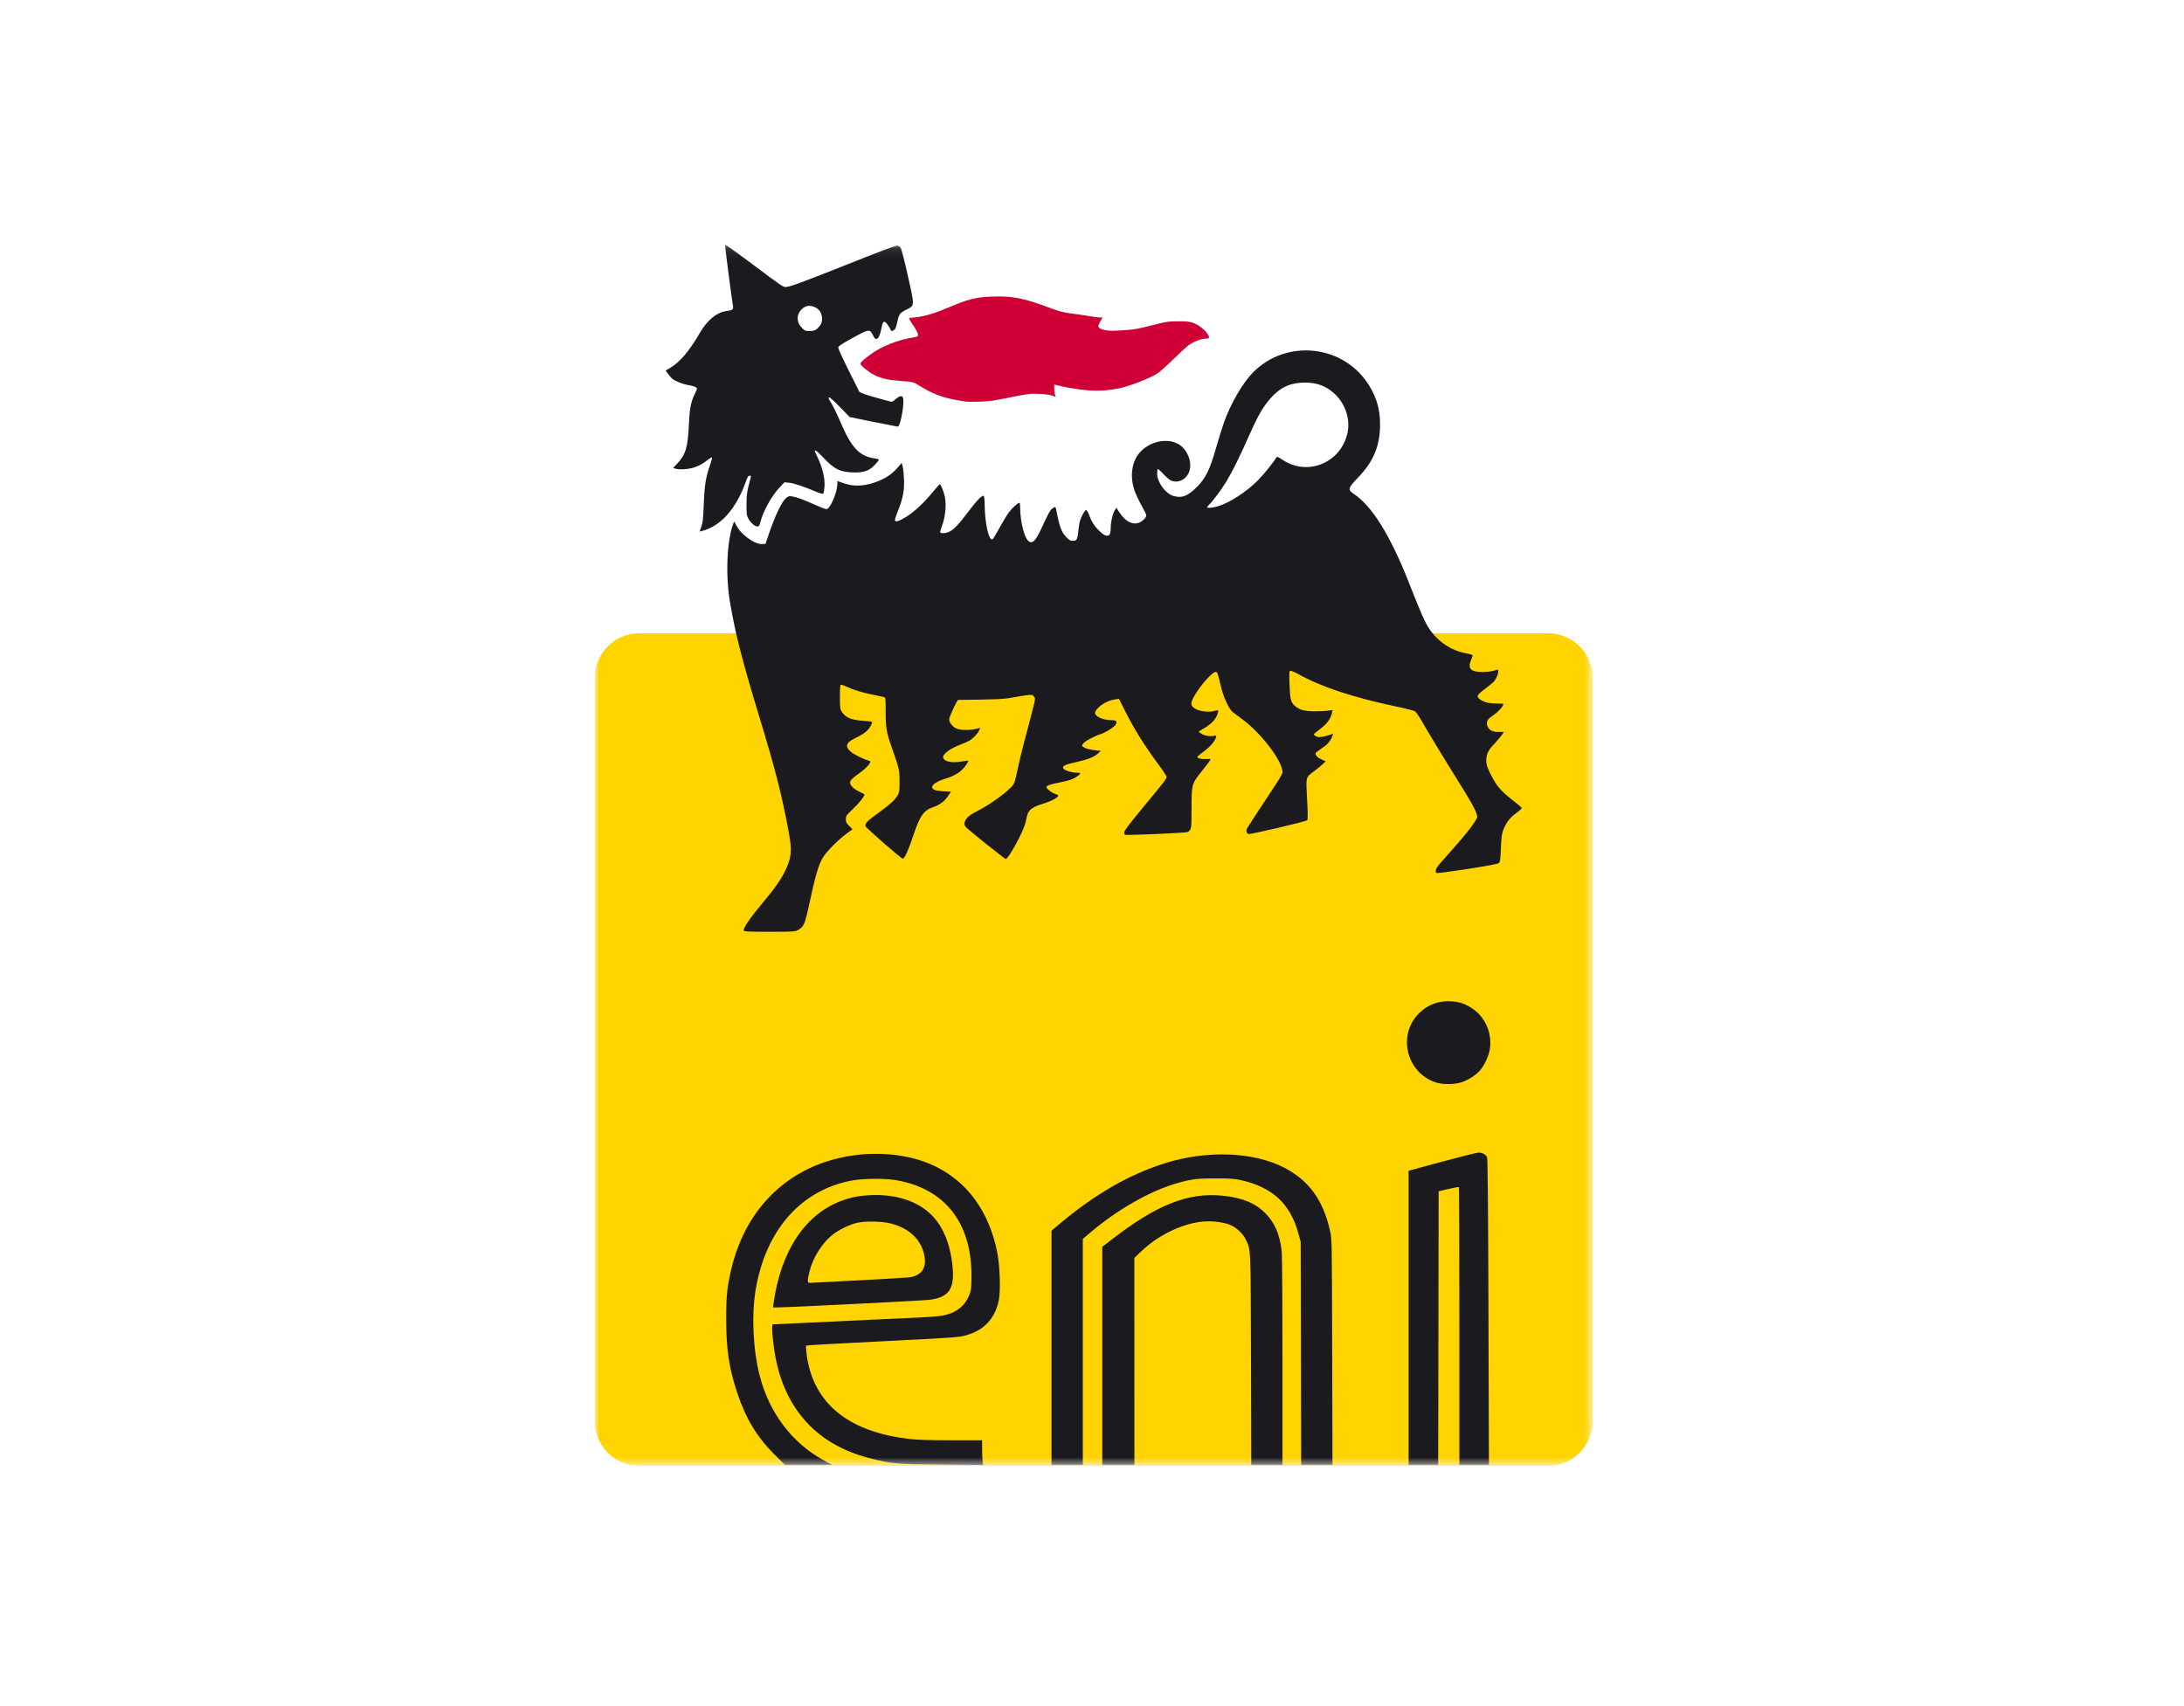 <?xml version="1.0" encoding="utf-8"?>
<svg xmlns="http://www.w3.org/2000/svg" width="224" height="175" viewBox="0 0 224 175" fill="none">
<g clip-path="url(#clip0_313_49)">
<mask id="mask0_313_49" style="mask-type:luminance" maskUnits="userSpaceOnUse" x="61" y="25" width="103" height="126">
<path d="M163.35 25.095H61V150.348H163.35V25.095Z" fill="white"/>
</mask>
<g mask="url(#mask0_313_49)">
<path d="M158.785 64.956H65.566C63.044 64.956 61 67 61 69.522V145.782C61 148.304 63.044 150.348 65.566 150.348H158.785C161.306 150.348 163.35 148.304 163.35 145.782V69.522C163.35 67 161.306 64.956 158.785 64.956Z" fill="#FFD401"/>
<path d="M99.013 41.192C98.893 41.17 98.449 41.092 98.024 41.018C96.626 40.773 95.521 40.336 94.2 39.504C93.686 39.181 93.65 39.172 92.46 39.083C91.086 38.98 90.435 38.836 89.683 38.468C89.121 38.193 88.251 37.482 88.251 37.298C88.251 37.129 89.127 36.413 89.916 35.94C90.968 35.307 92.46 34.785 93.74 34.6C94.07 34.553 94.153 34.507 94.153 34.373C94.153 34.16 93.97 33.806 93.543 33.191C93.358 32.924 93.223 32.68 93.243 32.648C93.263 32.617 93.587 32.567 93.963 32.538C94.744 32.477 95.927 32.123 97.277 31.544C99.301 30.677 100.078 30.482 101.759 30.42C103.779 30.346 104.989 30.576 107.486 31.512C108.672 31.957 109.02 32.048 109.992 32.17C110.612 32.248 111.427 32.368 111.802 32.438C112.177 32.507 112.62 32.564 112.787 32.564H113.089L112.864 32.949C112.57 33.45 112.58 33.59 112.921 33.732C113.398 33.931 113.933 33.964 115.242 33.878C116.293 33.809 116.766 33.727 118.107 33.379C119.615 32.989 119.78 32.963 120.84 32.96C121.831 32.957 122.031 32.981 122.482 33.163C123.2 33.451 124.008 34.234 124.008 34.643C124.008 34.693 123.842 34.735 123.639 34.736C123.203 34.738 122.466 35.025 121.923 35.403C121.709 35.552 121.004 36.196 120.355 36.835C119.706 37.474 118.963 38.138 118.702 38.311C118.111 38.703 116.306 39.437 115.231 39.721C114.084 40.025 112.712 40.137 111.479 40.029C110.536 39.946 109.033 39.694 108.408 39.514L108.126 39.433V39.855C108.126 40.087 108.163 40.375 108.208 40.494L108.291 40.712L107.926 40.576C107.708 40.494 107.16 40.423 106.563 40.399C105.631 40.362 105.435 40.386 103.569 40.768C101.891 41.111 101.387 41.18 100.401 41.203C99.757 41.219 99.132 41.214 99.013 41.192Z" fill="#CF0036"/>
<path d="M79.387 149.143C77.631 147.389 76.468 145.456 75.613 142.872C74.77 140.326 74.485 138.426 74.481 135.322C74.478 132.934 74.571 132.027 75.011 130.158C76.284 124.754 79.748 120.813 84.664 119.176C88.432 117.922 92.836 118.107 95.959 119.651C99.25 121.277 101.393 124.23 102.256 128.329C102.56 129.77 102.649 132.444 102.427 133.443C102.015 135.294 100.91 136.458 99.081 136.965C98.315 137.177 97.854 137.209 89.663 137.621C86.322 137.79 83.378 137.95 83.121 137.978L82.653 138.028L82.71 138.71C82.741 139.084 82.859 139.757 82.973 140.203C84.043 144.423 87.54 146.935 93.265 147.597C94.118 147.695 95.291 147.732 97.583 147.733H100.729L100.73 148.666C100.73 149.178 100.756 149.748 100.786 149.931L100.841 150.265L96.597 150.226C91.933 150.183 91.496 150.146 89.314 149.6C85.883 148.743 83.312 147.024 81.59 144.438C80.611 142.968 79.941 141.286 79.564 139.358C79.261 137.801 79.097 135.843 79.27 135.842C79.306 135.842 82.206 135.707 85.714 135.541C89.223 135.376 93.011 135.198 94.133 135.147C95.255 135.096 96.436 134.999 96.758 134.931C98.112 134.65 99.008 133.922 99.447 132.747C99.612 132.303 99.635 132.065 99.636 130.808C99.638 125.358 96.846 121.864 91.833 121.043C90.701 120.858 88.569 120.875 87.443 121.078C82.207 122.023 78.565 126.112 77.516 132.221C77.066 134.844 77.224 138.384 77.91 141.076C78.882 144.891 81.211 147.986 84.453 149.769L85.324 150.249H82.909H80.494L79.387 149.143ZM107.846 138.241V126.235L108.779 125.453C112.36 122.459 115.817 120.474 119.458 119.322C123.734 117.969 128.509 118.133 131.658 119.74C134.237 121.056 135.722 123.096 136.425 126.293C136.604 127.106 136.607 127.318 136.636 138.685L136.665 150.249H135.059H133.453L133.429 138.815L133.404 127.381L133.166 126.513C132.323 123.435 130.49 121.756 127.182 121.03C126.612 120.905 126.081 120.872 124.639 120.872C122.745 120.872 122.231 120.936 120.734 121.36C117.945 122.149 114.482 124.137 111.652 126.573L111.057 127.085V138.667V150.249H109.451H107.846L107.846 138.241ZM113.053 139.071V127.891L114.058 127.115C118.669 123.551 121.895 122.283 125.424 122.648C127.405 122.851 128.733 123.396 129.763 124.426C130.721 125.384 131.234 126.547 131.447 128.249C131.5 128.676 131.535 133.021 131.536 139.596L131.539 150.249H129.937H128.335L128.306 139.466C128.274 127.639 128.302 128.264 127.76 127.119C127.472 126.511 126.764 125.865 126.111 125.615C125.34 125.319 124.076 125.199 123.1 125.329C121.028 125.604 118.715 126.761 117.052 128.353L116.345 129.03L116.348 139.64L116.351 150.249H114.702H113.053L113.053 139.071ZM144.471 135.169V120.089L147.921 119.153C149.818 118.638 151.499 118.219 151.657 118.221C152.056 118.226 152.414 118.432 152.523 118.719C152.586 118.885 152.63 123.911 152.663 134.606L152.711 150.249H151.194H149.678V136.03C149.678 128.21 149.658 121.791 149.633 121.766C149.608 121.741 149.129 121.826 148.57 121.954L147.552 122.188L147.53 136.219L147.508 150.249H145.989H144.471L144.471 135.169ZM79.338 133.695C80.072 128.331 82.597 124.526 86.324 123.165C87.328 122.799 88.113 122.646 89.273 122.59C91.785 122.467 93.989 123.154 95.422 124.507C96.671 125.684 97.439 127.481 97.687 129.8C97.941 132.179 97.355 133.061 95.346 133.323C94.694 133.408 80.736 134.107 79.693 134.107H79.281L79.338 133.695ZM88.058 131.33C90.755 131.188 93.118 131.046 93.308 131.016C94.5 130.827 95.038 130.065 94.823 128.87C94.521 127.191 93.328 126.018 91.399 125.504C90.467 125.255 88.628 125.229 87.797 125.453C87.037 125.659 86.132 126.1 85.481 126.583C84.384 127.397 83.393 128.941 83.023 130.411C82.804 131.281 82.799 131.59 83.002 131.59C83.086 131.59 85.361 131.473 88.058 131.33ZM147.219 111.014C144.152 109.959 143.294 105.99 145.663 103.815C146.546 103.005 147.608 102.637 148.85 102.711C149.711 102.762 150.247 102.943 150.991 103.435C152.346 104.332 153.056 105.968 152.803 107.61C152.698 108.296 152.259 109.253 151.809 109.778C151.379 110.279 150.55 110.812 149.877 111.02C149.11 111.257 147.917 111.254 147.219 111.014ZM76.287 95.444C76.2 95.219 76.946 94.126 78.211 92.621C79.412 91.193 80.095 90.226 80.509 89.367C81.188 87.957 81.251 87.302 80.895 85.359C80.209 81.618 79.532 78.958 77.906 73.615C76.107 67.703 75.427 65.049 74.871 61.768C74.398 58.982 74.551 55.438 75.218 53.682C75.304 53.457 75.306 53.459 75.522 53.892C75.992 54.835 77.44 55.872 78.197 55.807L78.518 55.779L78.81 54.911C79.469 52.949 80.173 51.46 80.621 51.084C80.842 50.897 80.944 50.868 81.218 50.912C81.722 50.992 82.261 51.188 83.567 51.764C84.702 52.264 84.769 52.283 84.924 52.142C85.346 51.761 85.883 50.344 85.887 49.606L85.888 49.335L86.461 49.543C87.615 49.962 88.789 49.889 90.178 49.31C90.965 48.983 91.569 48.549 92.093 47.934L92.475 47.487L92.575 47.815C92.63 47.995 92.694 48.591 92.719 49.14C92.769 50.299 92.612 51.127 92.096 52.405C91.928 52.823 91.789 53.236 91.789 53.323C91.789 53.596 92.15 53.502 92.915 53.031C93.771 52.505 94.728 51.615 95.665 50.477C96.034 50.028 96.363 49.661 96.396 49.661C96.493 49.661 96.821 50.496 96.912 50.974C97.084 51.88 96.947 53.116 96.569 54.072C96.469 54.326 96.409 54.57 96.436 54.614C96.511 54.734 96.962 54.711 97.298 54.571C97.766 54.375 98.343 53.784 99.251 52.569C100.2 51.297 100.792 50.699 100.912 50.888C100.953 50.953 100.988 51.318 100.989 51.7C100.997 53.673 101.443 55.61 101.817 55.299C101.884 55.243 102.203 54.712 102.526 54.12C102.848 53.527 103.279 52.818 103.483 52.544C103.827 52.084 104.396 51.57 104.563 51.57C104.602 51.57 104.634 51.814 104.635 52.112C104.636 53.437 105.036 55.078 105.452 55.469C105.846 55.839 106.206 55.519 106.764 54.303C107.491 52.718 107.688 52.351 107.903 52.182C108.192 51.955 108.267 51.958 108.313 52.199C108.655 54.006 108.86 54.572 109.359 55.093C109.66 55.408 109.781 55.476 110.041 55.476C110.453 55.476 110.515 55.349 110.622 54.288C110.69 53.607 110.765 53.323 110.992 52.872C111.148 52.562 111.328 52.308 111.392 52.308C111.456 52.308 111.597 52.542 111.705 52.829C112.01 53.64 112.334 54.104 112.993 54.673C113.362 54.992 113.697 55.037 113.831 54.787C113.88 54.695 113.921 54.391 113.921 54.111C113.921 53.521 114.121 52.68 114.346 52.325L114.502 52.078L114.782 52.514C115.37 53.431 116.061 53.83 116.739 53.643C117.117 53.538 117.566 53.115 117.566 52.864C117.566 52.774 117.37 52.358 117.13 51.94C116.89 51.522 116.573 50.867 116.424 50.485C115.883 49.092 116.015 47.559 116.761 46.587C117.912 45.087 120.247 44.758 121.355 45.94C121.961 46.586 122.232 47.59 121.994 48.309C121.704 49.19 120.803 49.633 120.057 49.262C119.904 49.186 119.558 48.884 119.289 48.59C119.019 48.296 118.772 48.081 118.739 48.113C118.706 48.145 118.68 48.354 118.68 48.578C118.68 49.443 119.53 50.622 120.326 50.861C121.216 51.127 121.83 50.894 122.782 49.928C123.668 49.028 124.078 48.19 124.716 45.972C124.977 45.065 125.333 43.913 125.507 43.412C126.193 41.442 127.459 39.257 128.544 38.171C132.024 34.692 137.895 35.383 140.443 39.573C141.217 40.845 141.545 42.026 141.546 43.542C141.547 45.709 140.868 47.354 139.306 48.966C138.245 50.061 138.2 50.232 138.854 50.665C140.726 51.904 142.604 54.931 144.514 59.791C145.746 62.924 146.138 63.812 146.591 64.493C147.458 65.798 148.817 66.713 150.315 67.002C150.911 67.117 151.065 67.177 151.033 67.279C151.01 67.351 150.924 67.586 150.841 67.802C150.535 68.603 150.884 68.93 152.04 68.926C152.63 68.924 153.002 68.87 153.475 68.719C153.641 68.665 153.67 68.687 153.67 68.868C153.67 69.122 153.476 69.588 153.253 69.871C153.164 69.983 152.743 70.335 152.317 70.652C151.447 71.3 151.379 71.457 151.839 71.767C152.253 72.046 152.737 72.16 153.518 72.161C153.888 72.162 154.191 72.178 154.191 72.198C154.191 72.456 153.634 73.055 153.006 73.474C152.524 73.794 152.4 74.096 152.576 74.518C152.746 74.924 153.17 75.116 153.807 75.076C154.092 75.057 154.243 75.079 154.213 75.133C154.098 75.338 153.524 76.034 153.139 76.435C152.629 76.967 152.432 77.417 152.437 78.038C152.44 78.435 152.52 78.67 152.93 79.494C153.495 80.63 153.965 81.172 155.226 82.142C155.675 82.488 156.058 82.816 156.076 82.871C156.094 82.926 155.877 83.133 155.594 83.332C155.055 83.71 154.668 84.134 154.414 84.625C154.054 85.321 153.991 85.638 153.939 86.999C153.897 88.112 153.86 88.39 153.742 88.508C153.634 88.616 152.815 88.775 150.549 89.127C148.873 89.387 147.445 89.578 147.375 89.551C147.154 89.467 147.236 89.117 147.573 88.711C147.752 88.496 148.368 87.793 148.942 87.151C150.189 85.753 150.853 84.934 151.261 84.29C151.552 83.83 151.559 83.8 151.447 83.481C151.238 82.881 150.838 82.171 149.525 80.071C148.076 77.754 146.475 75.112 145.78 73.893C145.528 73.45 145.231 73.028 145.121 72.956C145.012 72.884 144.088 72.651 143.069 72.439C138.924 71.574 135.555 70.465 133.316 69.228C132.841 68.966 132.398 68.772 132.331 68.798C132.232 68.836 132.219 69.082 132.258 70.167C132.312 71.654 132.388 72.006 132.732 72.335C133.213 72.796 133.743 72.957 134.793 72.96C135.318 72.962 135.957 72.933 136.212 72.895L136.675 72.826L136.614 73.112C136.485 73.722 136.118 74.23 135.424 74.758C135.054 75.04 134.75 75.287 134.75 75.305C134.75 75.433 135.07 75.611 135.299 75.61C135.56 75.609 136.258 75.446 136.6 75.305C136.75 75.244 136.751 75.257 136.624 75.561C136.4 76.097 136.164 76.359 135.531 76.777C135.197 76.997 134.924 77.218 134.924 77.267C134.924 77.497 135.147 77.726 135.541 77.9L135.97 78.089L135.685 78.363C135.529 78.514 135.15 78.826 134.844 79.055C133.888 79.772 133.933 79.602 134.061 81.983C134.143 83.51 134.146 84.061 134.073 84.134C133.937 84.27 128.243 85.604 128.054 85.544C127.85 85.479 127.775 85.206 127.898 84.975C127.988 84.808 128.988 83.277 130.917 80.354C131.259 79.837 131.539 79.326 131.539 79.22C131.539 78.072 129.399 75.245 127.418 73.775C127.035 73.492 126.602 73.167 126.455 73.055C126.061 72.753 125.497 71.56 125.241 70.49C124.868 68.925 124.869 68.928 124.658 68.928C124.387 68.928 123.37 70.015 122.761 70.957C122.017 72.107 122.009 72.401 122.711 72.76C123.16 72.989 124.093 73.072 124.546 72.923C124.723 72.864 124.891 72.84 124.919 72.868C125.033 72.982 124.737 73.654 124.422 73.996C124.237 74.196 123.825 74.513 123.506 74.699L122.927 75.038L123.119 75.193C123.395 75.417 123.971 75.55 124.405 75.491C124.763 75.441 124.778 75.448 124.719 75.633C124.59 76.046 124.12 76.595 123.509 77.047C123.158 77.307 122.848 77.556 122.82 77.602C122.723 77.758 123.135 77.882 123.649 77.853C123.931 77.837 124.162 77.845 124.162 77.87C124.162 77.951 123.887 78.326 123.229 79.142C122.231 80.381 122.209 80.464 122.209 82.909C122.209 85.067 122.199 85.128 121.797 85.343C121.626 85.434 115.505 85.703 115.379 85.625C115.34 85.601 115.309 85.483 115.309 85.363C115.309 85.205 115.861 84.477 117.284 82.759C119.475 80.113 119.649 79.887 119.649 79.684C119.649 79.606 119.335 79.118 118.951 78.601C117.4 76.508 116.333 74.806 115.373 72.894L114.767 71.685L114.365 71.738C113.525 71.85 112.528 72.485 112.329 73.036C112.182 73.442 113.074 73.875 114.058 73.875C114.49 73.875 114.605 74.004 114.442 74.308C114.305 74.563 113.4 75.135 112.852 75.313C112.169 75.534 111.232 76.048 111.075 76.287C110.945 76.486 110.947 76.508 111.102 76.621C111.314 76.776 111.744 76.891 112.397 76.967L112.913 77.028L112.58 77.316C112.169 77.671 111.562 77.904 110.319 78.184C109.199 78.436 108.927 78.574 109.06 78.822C109.168 79.024 109.897 79.256 110.421 79.256C110.855 79.256 110.893 79.349 110.557 79.586C110.079 79.922 109.731 80.048 108.721 80.249C107.697 80.453 107.325 80.581 107.325 80.728C107.325 80.896 107.845 81.311 108.182 81.413C108.379 81.471 108.54 81.551 108.54 81.59C108.54 81.814 107.815 82.192 106.783 82.506C105.893 82.778 105.478 83.107 105.35 83.641C105.305 83.831 105.222 84.181 105.166 84.42C104.954 85.318 103.431 88.109 103.153 88.109C103.066 88.109 99.669 85.407 99.188 84.955C98.875 84.66 98.844 84.489 99.036 84.117C99.2 83.799 99.567 83.523 100.338 83.137C101.605 82.502 103.478 81.119 103.93 80.485C104.043 80.326 104.19 79.819 104.328 79.115C104.449 78.501 104.743 77.255 104.982 76.349C106.316 71.294 106.223 71.715 106.063 71.471C105.926 71.262 105.887 71.252 105.384 71.3C105.091 71.329 104.421 71.436 103.896 71.538C102.99 71.716 102.148 71.754 98.274 71.791C98.157 71.793 97.344 73.544 97.344 73.796C97.344 74.068 97.686 74.518 98.028 74.694C98.499 74.938 99.597 74.936 100.409 74.689C100.557 74.644 100.556 74.661 100.395 74.975C100.218 75.318 99.806 75.742 99.427 75.972C99.308 76.044 98.82 76.256 98.343 76.443C97.451 76.793 96.736 77.324 96.736 77.636C96.736 78.102 97.554 78.301 98.667 78.105C99.037 78.04 99.34 78.008 99.34 78.035C99.34 78.062 99.201 78.286 99.03 78.534C98.606 79.148 97.988 79.55 96.98 79.865C96.108 80.137 95.608 80.455 95.608 80.737C95.608 80.996 95.942 81.119 96.766 81.166L97.534 81.209L97.244 81.64C96.865 82.202 96.356 82.58 95.671 82.808C94.722 83.124 94.324 83.713 93.618 85.852C93.178 87.183 92.795 88.023 92.6 88.086C92.488 88.122 88.854 84.953 88.777 84.752C88.675 84.487 88.949 84.201 90.068 83.399C91.288 82.525 91.839 82.014 92.105 81.513C92.239 81.261 92.266 81.023 92.261 80.124C92.255 78.941 92.243 78.895 91.411 76.523C90.916 75.114 90.836 74.609 90.835 72.901C90.835 71.557 90.831 71.535 90.639 71.49C90.532 71.465 90.055 71.365 89.579 71.269C88.469 71.045 87.635 70.796 86.939 70.481C86.634 70.343 86.331 70.23 86.266 70.23C86.172 70.23 86.148 70.483 86.148 71.476C86.148 72.628 86.163 72.744 86.345 73.014C86.761 73.632 87.313 73.857 88.6 73.936C89.065 73.964 89.446 74.022 89.446 74.064C89.446 74.289 89.171 74.737 88.861 75.017C88.668 75.192 88.182 75.49 87.781 75.68C86.749 76.171 86.617 76.56 87.29 77.131C87.589 77.383 88.615 77.895 89.035 78.001C89.166 78.033 89.272 78.086 89.272 78.118C89.272 78.31 88.754 78.873 88.252 79.224C87.442 79.791 87.189 80.038 87.189 80.264C87.189 80.57 87.57 80.945 88.141 81.201C88.429 81.33 88.665 81.46 88.665 81.489C88.665 81.687 88.133 82.359 87.501 82.958C86.801 83.622 86.755 83.686 86.755 84.021C86.755 84.32 86.81 84.432 87.096 84.717L87.436 85.058L86.814 85.516C86.011 86.106 84.873 87.24 84.471 87.849C83.975 88.602 83.642 89.725 82.938 93.013C82.553 94.807 82.424 95.081 81.808 95.412C81.534 95.558 81.275 95.573 78.921 95.573C76.719 95.573 76.328 95.553 76.287 95.444ZM124.816 51.956C126.02 51.642 127.91 50.422 129.084 49.2C129.692 48.566 130.684 47.329 130.915 46.916C130.972 46.814 131.091 46.861 131.544 47.164C134.088 48.867 137.477 47.501 138.186 44.488C138.531 43.021 137.999 41.395 136.83 40.344C135.977 39.577 135.075 39.245 133.845 39.247C132.224 39.249 131.138 39.8 130.04 41.178C129.381 42.005 128.938 42.817 128.024 44.871C127.06 47.039 126.382 48.4 125.746 49.444C125.263 50.238 124.334 51.479 123.999 51.779C123.898 51.87 123.815 51.977 123.815 52.017C123.815 52.131 124.247 52.104 124.816 51.956ZM71.932 54.022C72.083 53.606 72.125 53.218 72.182 51.7C72.255 49.754 72.387 48.942 72.844 47.647C72.974 47.279 73.055 46.953 73.023 46.921C72.992 46.89 72.798 46.998 72.592 47.161C72.071 47.575 71.861 47.696 71.264 47.921C70.717 48.127 69.744 48.202 69.281 48.073L69.033 48.004L69.467 47.545C70.322 46.641 70.554 45.866 70.652 43.576C70.72 41.989 70.861 41.225 71.22 40.494C71.364 40.202 71.481 39.92 71.481 39.867C71.481 39.718 71.17 39.589 70.587 39.496C70.023 39.406 69.216 39.081 68.932 38.83C68.84 38.748 68.654 38.53 68.519 38.345L68.273 38.009L68.77 37.711C69.76 37.119 70.716 35.984 71.792 34.125C72.555 32.806 73.568 31.999 74.596 31.889C75.117 31.833 75.238 31.731 75.178 31.397C75.062 30.759 74.337 25.166 74.362 25.096C74.376 25.053 75.619 25.939 77.122 27.064C80.267 29.416 80.299 29.438 80.61 29.438C80.961 29.439 82.53 28.866 86.365 27.335C90.47 25.697 91.824 25.186 92.055 25.186C92.152 25.186 92.295 25.299 92.385 25.448C92.473 25.591 92.811 26.915 93.137 28.39C93.823 31.486 93.833 31.32 92.918 31.782C92.312 32.088 92.189 32.253 92.048 32.949C91.991 33.233 91.903 33.555 91.853 33.664C91.76 33.868 91.427 34.033 91.38 33.898C91.293 33.654 90.943 33.13 90.811 33.049C90.61 32.925 90.522 33.061 90.398 33.691C90.271 34.337 90.146 34.637 89.964 34.734C89.793 34.826 89.724 34.765 89.496 34.317C89.203 33.74 89.102 33.756 87.461 34.657C86.227 35.335 85.979 35.503 85.977 35.666C85.976 35.774 86.464 36.84 87.062 38.036L88.149 40.209L88.557 40.383C88.781 40.48 89.49 40.697 90.132 40.865C90.774 41.034 91.348 41.191 91.407 41.214C91.466 41.236 91.669 41.115 91.858 40.945C92.223 40.615 92.518 40.547 92.605 40.772C92.803 41.289 92.362 43.755 92.07 43.76C92.035 43.761 90.913 43.54 89.576 43.27L87.146 42.778L86.136 41.739C85.521 41.105 85.087 40.723 85.026 40.761C84.955 40.805 84.978 40.903 85.106 41.098C85.399 41.542 85.785 42.324 86.286 43.485C87.349 45.95 88.191 46.816 89.728 47.025C89.955 47.055 90.141 47.116 90.141 47.159C90.141 47.203 89.963 47.427 89.747 47.659C89.177 48.268 88.653 48.47 87.668 48.46C86.199 48.446 85.587 48.155 84.43 46.922C83.652 46.093 83.388 45.975 83.706 46.598C84.316 47.795 84.625 48.977 84.566 49.889C84.543 50.246 84.485 50.578 84.436 50.626C84.376 50.687 84.085 50.604 83.526 50.366C82.385 49.88 81.418 49.566 80.899 49.512L80.459 49.467L79.924 50.038C79.122 50.896 78.267 52.455 77.976 53.587C77.89 53.925 77.835 54 77.677 54C77.414 54 76.982 53.621 76.75 53.186C76.581 52.871 76.558 52.7 76.562 51.744C76.565 50.717 76.639 50.254 77 48.988C77.044 48.832 77.021 48.793 76.883 48.793C76.746 48.793 76.661 48.932 76.472 49.465C75.503 52.199 73.878 54.01 71.984 54.466L71.75 54.522L71.932 54.022ZM83.835 33.692C84.216 33.357 84.359 33.003 84.305 32.526C84.247 32.014 83.972 31.654 83.504 31.475C82.987 31.277 82.584 31.36 82.202 31.742C81.667 32.277 81.682 33.065 82.24 33.622C82.543 33.925 82.609 33.952 83.054 33.952C83.469 33.952 83.581 33.914 83.835 33.692Z" fill="#1B1A1F"/>
</g>
</g>
<defs>
<clipPath id="clip0_313_49">
<rect width="102.35" height="125.523" fill="white" transform="translate(61 25)"/>
</clipPath>
</defs>
</svg>
